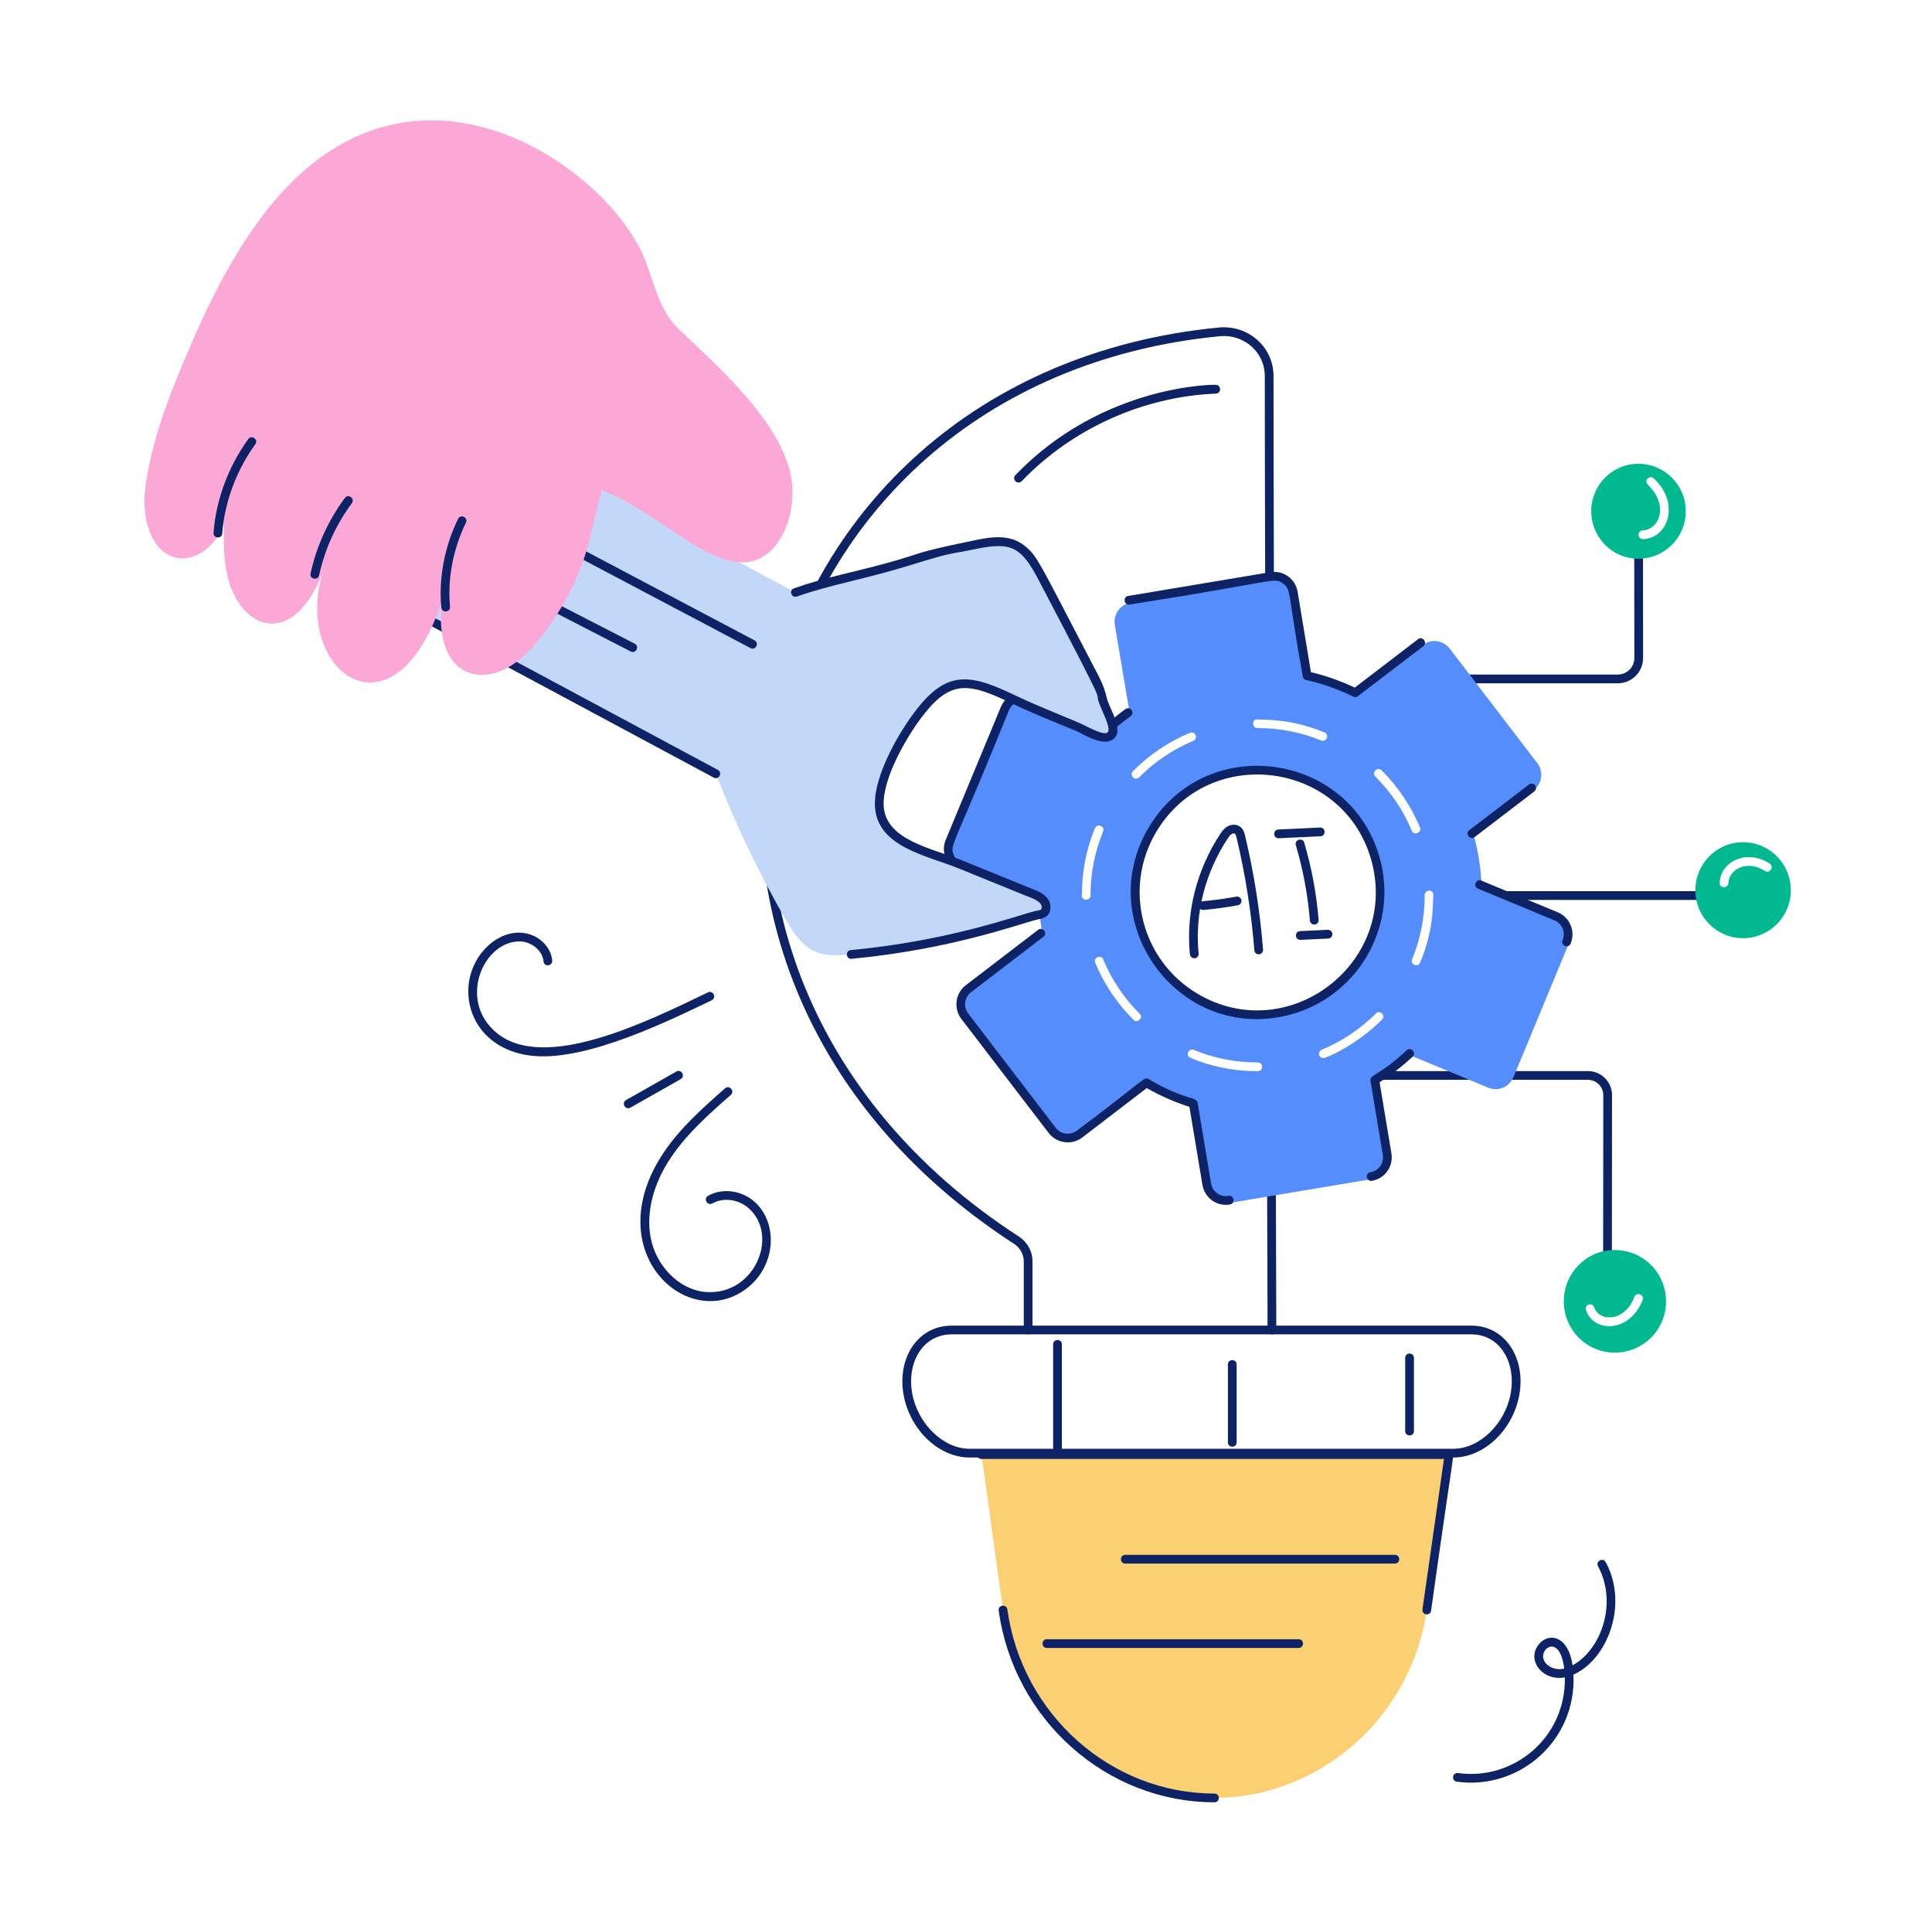 <svg width="201" height="200" viewBox="0 0 201 200" fill="none" xmlns="http://www.w3.org/2000/svg">
<path d="M106.511 138.356V131.229C106.511 130.482 106.128 129.789 105.483 129.377C60.882 100.441 76.113 39 126.811 34.068C129.856 33.787 132.493 36.081 132.493 39.12C132.493 44.223 132.513 52.88 132.541 63.111C132.541 63.72 131.632 63.716 131.632 63.115C131.604 52.88 131.584 44.223 131.584 39.12C131.584 36.591 129.367 34.731 126.9 34.974C77.05 39.822 62.116 100.159 105.975 128.612C106.879 129.191 107.42 130.169 107.42 131.229V138.356C107.42 138.957 106.511 138.958 106.511 138.356Z" fill="#0E2365"/>
<path d="M131.875 138.358L131.822 121.95C131.822 121.34 132.731 121.346 132.731 121.946L132.784 138.354C132.784 138.963 131.875 138.959 131.875 138.358Z" fill="#0E2365"/>
<path d="M168.299 71.079H150.932C150.332 71.079 150.331 70.17 150.932 70.17H168.299C169.258 70.17 170.034 69.405 170.034 68.443L170.023 57.171C170.023 56.921 170.226 56.717 170.478 56.717C170.728 56.717 170.932 56.919 170.932 57.171L170.943 68.443C170.947 69.886 169.777 71.079 168.299 71.079Z" fill="#0E2365"/>
<path d="M170.438 48.246C167.729 48.246 165.547 50.464 165.547 53.173C165.547 55.901 167.729 58.119 170.438 58.119C173.201 58.119 175.383 55.901 175.383 53.173C175.383 50.464 173.201 48.246 170.438 48.246ZM170.947 56.082C170.929 56.082 170.929 56.082 170.929 56.082C170.351 56.082 170.3 55.217 170.911 55.173C172.1 55.137 173.082 53.788 172.583 52.21C172.133 50.633 170.875 50.377 171.402 49.791C171.583 49.61 171.874 49.592 172.056 49.773C174.793 52.295 173.601 55.976 170.947 56.082Z" fill="#01B990"/>
<path d="M180.874 93.612H156.675C156.074 93.612 156.073 92.703 156.675 92.703H180.874C181.475 92.703 181.475 93.612 180.874 93.612Z" fill="#0E2365"/>
<path d="M181.329 87.611C178.583 87.611 176.383 89.848 176.383 92.611C176.383 95.357 178.583 97.593 181.329 97.593C184.111 97.593 186.311 95.357 186.311 92.611C186.311 89.848 184.111 87.611 181.329 87.611ZM183.602 90.593C181.858 89.445 179.895 90.338 179.82 91.848C179.776 92.46 178.868 92.409 178.911 91.811C179.018 89.594 181.737 88.291 184.111 89.829C184.624 90.203 184.08 90.912 183.602 90.593Z" fill="#01B990"/>
<path d="M167.694 133.117H166.785L166.802 113.923C166.802 113.042 166.085 112.325 165.204 112.325H140.821C140.22 112.325 140.219 111.416 140.821 111.416H165.204C166.588 111.416 167.712 112.54 167.712 113.923L167.694 133.117Z" fill="#0E2365"/>
<path d="M167.984 130.029C165.056 130.029 162.693 132.429 162.693 135.375C162.693 138.32 165.056 140.702 167.984 140.702C170.966 140.702 173.329 138.32 173.329 135.375C173.329 132.429 170.966 130.029 167.984 130.029ZM165.002 136.284C164.783 135.714 165.68 135.419 165.856 135.993C166.396 137.556 169.081 137.5 170.038 134.902C170.25 134.35 171.108 134.669 170.893 135.229C169.545 138.673 165.81 138.657 165.002 136.284Z" fill="#01B990"/>
<path d="M162.111 95.574L154.147 92.265C154.074 90.447 153.82 88.684 153.347 86.956L159.547 82.211C160.438 81.52 160.62 80.266 159.929 79.375L150.838 67.484C150.147 66.593 148.893 66.411 148.002 67.102L141.202 72.302C139.594 71.533 137.932 70.913 136.184 70.538L134.747 61.865C134.565 60.775 133.529 60.029 132.42 60.211L117.656 62.684C116.547 62.865 115.802 63.902 115.984 65.011L117.565 74.375C116.802 74.938 116.074 75.52 115.384 76.175L107.402 72.865C106.365 72.429 105.184 72.92 104.747 73.975L99.002 87.793C98.584 88.829 99.074 90.011 100.093 90.429L108.093 93.738C108.111 94.957 108.256 96.156 108.493 97.338L100.947 103.102C100.075 103.774 99.893 105.047 100.565 105.938L109.674 117.829C110.347 118.72 111.62 118.884 112.511 118.211L119.474 112.884C121.082 113.855 123.011 114.642 124.347 115.029L125.747 123.447C125.947 124.538 126.984 125.284 128.093 125.102L142.856 122.629C143.947 122.447 144.711 121.411 144.511 120.302L143.238 112.611C144.511 111.811 145.729 110.884 146.856 109.829L154.82 113.138C155.856 113.575 157.02 113.084 157.456 112.047L163.184 98.229C163.62 97.193 163.147 95.993 162.111 95.574ZM130.784 74.829C131.769 74.922 134.181 74.709 137.802 76.193C138.315 76.407 138.045 77.226 137.456 77.029C135.365 76.175 133.147 75.738 130.856 75.738C130.213 75.738 130.23 74.829 130.784 74.829ZM117.874 80.211C119.584 78.502 121.565 77.156 123.802 76.229C124.376 76.008 124.686 76.858 124.147 77.066C122.038 77.956 120.129 79.229 118.511 80.866C118.007 81.268 117.476 80.609 117.874 80.211ZM112.547 93.157C112.547 93.138 112.547 93.066 112.565 93.047C112.547 90.72 113.002 88.374 113.911 86.156C114.175 85.585 114.976 85.956 114.765 86.502C113.893 88.611 113.456 90.829 113.456 93.138C113.456 93.734 112.547 93.741 112.547 93.157ZM117.929 106.084C116.202 104.375 114.874 102.374 113.947 100.156C113.723 99.575 114.572 99.26 114.784 99.811C115.656 101.92 116.929 103.811 118.565 105.447C119.044 105.878 118.257 106.495 117.929 106.084ZM130.856 111.429C128.438 111.429 126.074 110.975 123.856 110.047C123.29 109.83 123.646 108.98 124.202 109.211C126.311 110.084 128.547 110.52 130.856 110.52C131.458 110.52 131.46 111.429 130.856 111.429ZM118.511 95.956C116.765 89.156 120.875 82.229 127.693 80.484C134.493 78.738 141.438 82.847 143.184 89.647C144.911 96.465 140.802 103.393 133.984 105.138C127.184 106.884 120.256 102.775 118.511 95.956ZM143.784 106.065C141.18 108.669 138.024 110.066 137.693 110.066C137.16 110.066 137.057 109.402 137.511 109.193C139.62 108.32 141.511 107.047 143.147 105.429C143.526 105.008 144.231 105.619 143.784 106.065ZM143.093 80.793C142.66 80.36 143.313 79.705 143.747 80.138C145.456 81.847 146.784 83.829 147.729 86.065C147.955 86.608 147.095 86.963 146.874 86.411C146.002 84.302 144.729 82.411 143.093 80.793ZM147.747 100.138C147.51 100.673 146.688 100.353 146.911 99.775C147.784 97.666 148.22 95.429 148.22 93.138C148.22 92.499 149.129 92.504 149.129 93.066C149.032 94.093 149.249 96.516 147.747 100.138Z" fill="#558DFD"/>
<path d="M162.566 97.805C162.905 96.986 162.536 96.081 161.726 95.743L153.768 92.441C153.206 92.209 153.571 91.364 154.116 91.603L162.074 94.905C163.333 95.427 163.931 96.885 163.404 98.153C163.18 98.706 162.332 98.363 162.566 97.805Z" fill="#0E2365"/>
<path d="M152.864 86.354L159.073 81.606C159.275 81.451 159.56 81.492 159.711 81.689C159.863 81.89 159.826 82.174 159.625 82.327L153.416 87.075C152.947 87.442 152.385 86.722 152.864 86.354Z" fill="#0E2365"/>
<path d="M139.56 71.905C136.231 70.527 135.647 70.987 135.54 70.373C133.945 61.675 134.388 61.346 133.469 60.687C132.526 60.016 132.918 60.474 117.528 62.887C116.957 63.006 116.77 62.092 117.379 61.992L132.139 59.522C133.484 59.292 134.771 60.191 134.998 61.548L136.387 69.922C138.001 70.297 139.675 70.915 140.944 71.53L147.521 66.495C148.002 66.128 148.549 66.852 148.075 67.216L141.275 72.422C140.956 72.665 140.848 72.44 139.56 71.905Z" fill="#0E2365"/>
<path d="M107.71 93.916L99.723 90.601C98.466 90.082 97.859 88.641 98.388 87.369L104.125 73.546C104.648 72.279 106.101 71.675 107.363 72.194L115.08 75.397C115.703 74.827 116.38 74.278 117.092 73.763C117.583 73.412 118.109 74.149 117.624 74.502C115.46 76.058 115.475 76.558 115.002 76.348L107.015 73.033C106.223 72.705 105.3 73.088 104.963 73.895C99.141 88.341 98.782 87.85 99.224 88.916C99.657 89.959 100.105 89.615 108.058 93.078C108.619 93.309 108.255 94.154 107.71 93.916Z" fill="#0E2365"/>
<path d="M125.101 123.272L123.746 115.138C122.44 114.731 120.836 114.059 119.3 113.187L112.591 118.329C111.5 119.149 109.94 118.941 109.107 117.863L100.005 105.976C99.183 104.884 99.393 103.323 100.47 102.492L108.004 96.724C108.483 96.358 109.034 97.079 108.558 97.444L101.024 103.213C100.328 103.749 100.199 104.722 100.728 105.426L109.828 117.309C110.362 118.004 111.335 118.133 112.04 117.606C119.15 112.297 119.002 111.958 119.494 112.249C123.355 114.509 124.478 114.034 124.597 114.712L125.998 123.119C126.147 123.973 126.964 124.552 127.804 124.399C128.376 124.278 128.57 125.185 127.963 125.294C126.57 125.535 125.331 124.583 125.101 123.272Z" fill="#0E2365"/>
<path d="M142.583 121.934C143.428 121.798 144.007 120.991 143.863 120.126L142.58 112.432C142.469 111.769 143.481 111.936 146.339 109.256C146.779 108.846 147.397 109.508 146.96 109.92C145.932 110.884 144.778 111.779 143.526 112.582L144.76 119.975C144.985 121.319 144.088 122.609 142.729 122.832C142.121 122.919 141.999 122.03 142.583 121.934Z" fill="#0E2365"/>
<path d="M119.499 86.092C125.458 76.043 140.713 78.207 143.624 89.533C145.409 96.581 141.135 103.777 134.095 105.579C122.7 108.493 113.567 96.087 119.499 86.092ZM120.281 86.556C116.826 92.382 118.752 99.907 124.583 103.369C133.963 108.923 145.411 100.286 142.743 89.759C140.031 79.189 125.826 77.214 120.281 86.556Z" fill="#0E2365"/>
<path d="M124.247 99.68C124.016 99.68 123.818 99.505 123.795 99.27C123.367 94.952 124.487 90.502 126.953 86.745C127.122 86.488 127.312 86.22 127.605 86.025C127.994 85.771 128.48 85.719 128.848 85.893C129.35 86.138 129.475 86.673 129.535 86.93C130.46 90.815 131.09 94.801 131.405 98.777C131.424 99.027 131.238 99.245 130.987 99.265C130.737 99.308 130.519 99.098 130.499 98.848C130.187 94.92 129.565 90.98 128.651 87.138C128.561 86.751 128.455 86.554 128.109 86.781C127.958 86.882 127.841 87.051 127.713 87.244C125.361 90.829 124.292 95.067 124.7 99.181C124.725 99.43 124.542 99.654 124.292 99.679C124.277 99.68 124.261 99.68 124.247 99.68Z" fill="#0E2365"/>
<path d="M125.176 94.658C124.601 94.658 124.56 93.803 125.135 93.75C126.282 93.646 127.456 93.484 128.622 93.271C128.874 93.219 129.105 93.388 129.151 93.637C129.196 93.884 129.032 94.12 128.786 94.166C127.592 94.384 126.392 94.548 125.217 94.656C125.202 94.658 125.19 94.658 125.176 94.658Z" fill="#0E2365"/>
<path d="M136.731 96.174C136.497 96.174 136.298 95.994 136.279 95.757C136.064 93.113 135.572 90.474 134.817 87.916C134.647 87.34 135.522 87.081 135.691 87.66C136.462 90.277 136.964 92.978 137.184 95.682C137.205 95.932 137.019 96.152 136.769 96.172C136.756 96.174 136.744 96.174 136.731 96.174Z" fill="#0E2365"/>
<path d="M133.019 87.197C132.431 87.197 132.41 86.317 132.997 86.288L137.335 86.082C137.943 86.073 137.97 86.962 137.378 86.991L133.04 87.197C133.033 87.197 133.026 87.197 133.019 87.197Z" fill="#0E2365"/>
<path d="M135.275 97.767C134.688 97.767 134.667 96.888 135.254 96.858L138.143 96.722C138.374 96.706 138.606 96.904 138.619 97.155C138.63 97.405 138.436 97.618 138.186 97.631L135.297 97.767C135.29 97.767 135.283 97.767 135.275 97.767Z" fill="#0E2365"/>
<path d="M126.35 187.024C115.697 187.024 105.937 178.912 104.353 167.477L102.112 151.307H150.752L148.437 167.477C146.801 178.912 137.003 187.024 126.35 187.024Z" fill="#FBD072"/>
<path d="M147.988 167.412L150.227 151.761H102.113C101.512 151.761 101.512 150.852 102.113 150.852C153.89 150.912 150.838 150.71 151.094 151.008C151.353 151.304 151.26 150.54 148.887 167.54C148.803 168.139 147.904 168.004 147.988 167.412Z" fill="#0E2365"/>
<path d="M126.35 187.479C115.128 187.479 105.478 178.907 103.901 167.54C103.818 166.93 104.725 166.845 104.803 167.415C106.316 178.335 115.579 186.57 126.35 186.57C126.95 186.57 126.951 187.479 126.35 187.479Z" fill="#0E2365"/>
<path d="M151.206 151.614H100.867C97.665 151.614 94.65 148.736 94.001 145.062C93.329 141.256 95.489 137.895 99.002 137.895H153.072C156.642 137.895 158.733 141.318 158.072 145.061C157.424 148.736 154.409 151.614 151.206 151.614ZM99.002 138.804C96.007 138.804 94.336 141.726 94.896 144.904C95.462 148.102 98.139 150.705 100.867 150.705H151.206C153.935 150.705 156.613 148.102 157.177 144.904C157.732 141.753 156.082 138.804 153.072 138.804H99.002Z" fill="#0E2365"/>
<path d="M135.107 171.425H108.913C108.313 171.425 108.312 170.516 108.913 170.516H135.107C135.708 170.516 135.708 171.425 135.107 171.425Z" fill="#0E2365"/>
<path d="M145.119 162.645H117.069C116.468 162.645 116.467 161.736 117.069 161.736H145.119C145.72 161.736 145.72 162.645 145.119 162.645Z" fill="#0E2365"/>
<path d="M24.006 41.762C26.696 36.741 32.932 34.895 37.909 37.57L82.756 61.625C85.86 60.532 89.195 59.886 92.278 59.041C94.802 58.344 97.411 57.348 99.996 56.937C102.083 56.605 104.546 55.65 106.384 57.182C107.636 58.225 107.886 59.025 113.034 68.899C113.683 70.142 114.404 71.307 114.695 72.675C114.885 73.567 116.042 75.405 115.756 76.187C115.271 77.518 112.827 75.892 111.983 75.551C110.263 74.855 108.55 74.14 106.845 73.406C104.542 72.415 101.299 70.323 98.715 71.454C95.521 72.851 91.364 80.261 91.478 83.75C91.61 87.796 96.875 88.676 99.919 89.918C102.155 90.83 104.391 91.743 106.627 92.655C107.346 92.929 108.836 93.351 108.834 94.354C108.833 95.113 108.251 95.107 107.741 95.23C105.788 95.7 98.87 98.311 88.558 99.284C85.006 99.619 83.727 99.085 81.747 95.67C78.935 90.795 76.525 85.712 74.467 80.486L28.199 55.665C23.203 52.984 21.326 46.758 24.006 41.762Z" fill="#C3D7F9"/>
<path d="M88.558 99.739C87.983 99.739 87.945 98.884 88.516 98.832C98.82 97.856 105.771 95.24 107.633 94.788C108.224 94.645 108.379 94.706 108.379 94.353C108.381 93.775 107.34 93.398 106.721 93.174C106.159 92.946 99.309 90.161 99.746 90.339C96.398 88.97 91.166 88.116 91.023 83.764C90.924 80.659 93.548 76.06 95.498 73.624C98.648 69.677 101.062 70.135 105.702 72.374C108.156 73.554 111.861 74.961 112.832 75.456C115.741 76.951 115.717 76.318 114.748 74.098C113.042 70.21 116.834 77.059 108.081 60.383C106.192 56.756 105.144 56.345 101.298 57.15C98.895 57.649 99.229 57.387 94.869 58.741C89.966 60.263 86.536 60.779 82.907 62.052C82.336 62.251 82.042 61.391 82.605 61.197C85.743 60.09 89.08 59.447 92.158 58.602C96.28 57.468 94.688 57.59 101.112 56.261C102.939 55.88 105.011 55.446 106.675 56.832C107.962 57.909 108.086 58.425 113.78 69.332C114.324 70.343 114.887 71.388 115.139 72.582C115.385 73.706 117.275 76.372 115.503 77.061C114.387 77.499 112.514 76.253 111.813 75.971C110.09 75.277 107.069 74.037 105.307 73.192C100.967 71.099 99.032 70.653 96.208 74.192C94.399 76.453 91.841 80.884 91.932 83.736C92.052 87.411 96.982 88.233 100.091 89.497L107.03 92.32C107.875 92.626 109.29 93.135 109.288 94.353C109.288 95.378 108.482 95.541 108.049 95.628L107.847 95.673C105.99 96.122 98.95 98.758 88.601 99.737C88.587 99.739 88.573 99.739 88.558 99.739Z" fill="#0E2365"/>
<path d="M74.253 80.887L27.983 56.066C22.774 53.27 20.81 46.755 23.605 41.548C26.438 36.268 32.967 34.398 38.123 37.167C38.65 37.45 38.23 38.249 37.694 37.97C33.007 35.452 27.01 37.115 24.407 41.977C21.836 46.766 23.646 52.704 28.413 55.264L74.682 80.085C75.2 80.362 74.802 81.169 74.253 80.887Z" fill="#0E2365"/>
<path d="M78.074 67.414L42.456 48.602C41.925 48.322 42.352 47.517 42.882 47.799L78.5 66.611C79.037 66.895 78.597 67.696 78.074 67.414Z" fill="#0E2365"/>
<path d="M65.615 67.767L49.089 59.264C48.553 58.988 48.972 58.18 49.505 58.455L66.03 66.958C66.565 67.234 66.149 68.042 65.615 67.767Z" fill="#0E2365"/>
<path d="M82.394 50.171C82.684 52.612 81.926 55.699 80.156 57.325C75.639 61.471 69.157 53.417 62.615 51.005C61.425 54.616 61.546 59.1 56.769 65.629C55.652 67.156 54.371 68.576 52.852 69.432C51.332 70.288 49.539 70.514 48.148 69.675C45.652 68.171 45.349 63.854 46.56 60.573C41.633 78.986 29.559 69.567 33.931 58.573C30.951 67.553 25.308 65.776 23.791 60.397C23.253 58.49 23.234 56.381 23.307 54.306C22.701 56.512 20.715 58.189 18.832 58.084C15.899 57.919 14.726 54.125 15.086 51.028C15.611 46.504 17.227 42.149 18.973 37.948C21.582 31.668 24.596 25.444 28.873 20.526C43.782 3.383 63.549 17.692 67.162 27.165C68.208 29.905 68.671 32.378 70.612 34.233C74.746 38.186 81.688 44.214 82.394 50.171Z" fill="#FCA8D7"/>
<path d="M45.913 63.188C45.625 60.141 46.245 56.868 47.657 53.974C47.917 53.428 48.736 53.833 48.473 54.372C47.133 57.119 46.545 60.219 46.819 63.102C46.874 63.706 45.972 63.788 45.913 63.188Z" fill="#0E2365"/>
<path d="M32.309 59.654C32.921 56.84 34.153 54.127 35.874 51.804C36.244 51.318 36.959 51.868 36.605 52.344C34.959 54.563 33.782 57.158 33.196 59.846C33.069 60.433 32.181 60.242 32.309 59.654Z" fill="#0E2365"/>
<path d="M22.214 55.421C22.475 51.987 23.761 48.525 25.829 45.675C26.181 45.188 26.918 45.722 26.564 46.208C24.594 48.924 23.37 52.222 23.12 55.489C23.075 56.099 22.168 56.017 22.214 55.421Z" fill="#0E2365"/>
<path d="M109.567 151.022V139.843C109.567 139.243 110.476 139.242 110.476 139.843V151.022C110.476 151.623 109.567 151.624 109.567 151.022Z" fill="#0E2365"/>
<path d="M127.747 150.037V141.935C127.747 141.334 128.656 141.334 128.656 141.935V150.037C128.656 150.638 127.747 150.639 127.747 150.037Z" fill="#0E2365"/>
<path d="M146.193 148.865V141.252C146.193 140.651 147.102 140.65 147.102 141.252V148.865C147.102 149.466 146.193 149.467 146.193 148.865Z" fill="#0E2365"/>
<path d="M105.638 49.425C114.802 39.877 126.663 39.99 126.481 40.034C127.07 40.034 127.09 40.918 126.501 40.943C118.915 41.256 111.552 44.576 106.295 50.054C105.882 50.482 105.22 49.86 105.638 49.425Z" fill="#0E2365"/>
<path d="M55.616 109.848C51.473 109.517 48.978 106.815 48.739 103.605C48.46 99.85 51.456 96.796 54.27 97.028C55.916 97.14 57.314 98.409 57.452 99.915C57.507 100.504 56.599 100.613 56.547 99.997C56.451 98.942 55.401 98.017 54.206 97.933C50.358 97.744 47.552 103.996 51.634 107.413C56.636 111.599 67.404 106.237 73.649 103.23C74.198 102.975 74.581 103.788 74.043 104.05C69.436 106.267 61.162 110.304 55.616 109.848Z" fill="#0E2365"/>
<path d="M65.137 114.429L70.366 111.463C70.886 111.17 71.339 111.955 70.814 112.254L65.585 115.221C65.055 115.513 64.617 114.725 65.137 114.429Z" fill="#0E2365"/>
<path d="M69.043 119.901C70.79 117.296 73.148 115.221 75.43 113.214C75.884 112.815 76.48 113.501 76.03 113.896C73.793 115.865 71.479 117.902 69.799 120.409C67.951 123.165 67.203 126.121 67.692 128.731C68.246 131.705 70.668 134.138 73.326 134.388C78.409 134.87 81.12 128.636 77.935 125.725C76.875 124.754 75.27 124.527 74.121 125.178C73.591 125.477 73.153 124.68 73.67 124.39C75.154 123.539 77.203 123.823 78.549 125.054C80.936 127.24 80.742 131.56 77.83 133.91C71.711 138.846 62.096 130.275 69.043 119.901Z" fill="#0E2365"/>
<path d="M151.565 185.336C150.997 185.255 151.054 184.399 151.689 184.434C157.436 185.248 162.938 180.765 162.799 174.485C160.461 174.918 158.742 172.661 160.126 171.009C161.108 169.83 163.13 170.063 163.608 173.23C166.704 171.527 168.258 166.601 166.256 162.935C165.97 162.407 166.761 161.971 167.055 162.499C169.414 166.823 167.316 172.57 163.699 174.201C164.017 181.004 158.126 186.231 151.565 185.336ZM160.583 172.584C160.791 173.273 161.721 173.805 162.735 173.571C162.315 169.999 160.215 171.378 160.583 172.584Z" fill="#0E2365"/>
</svg>
